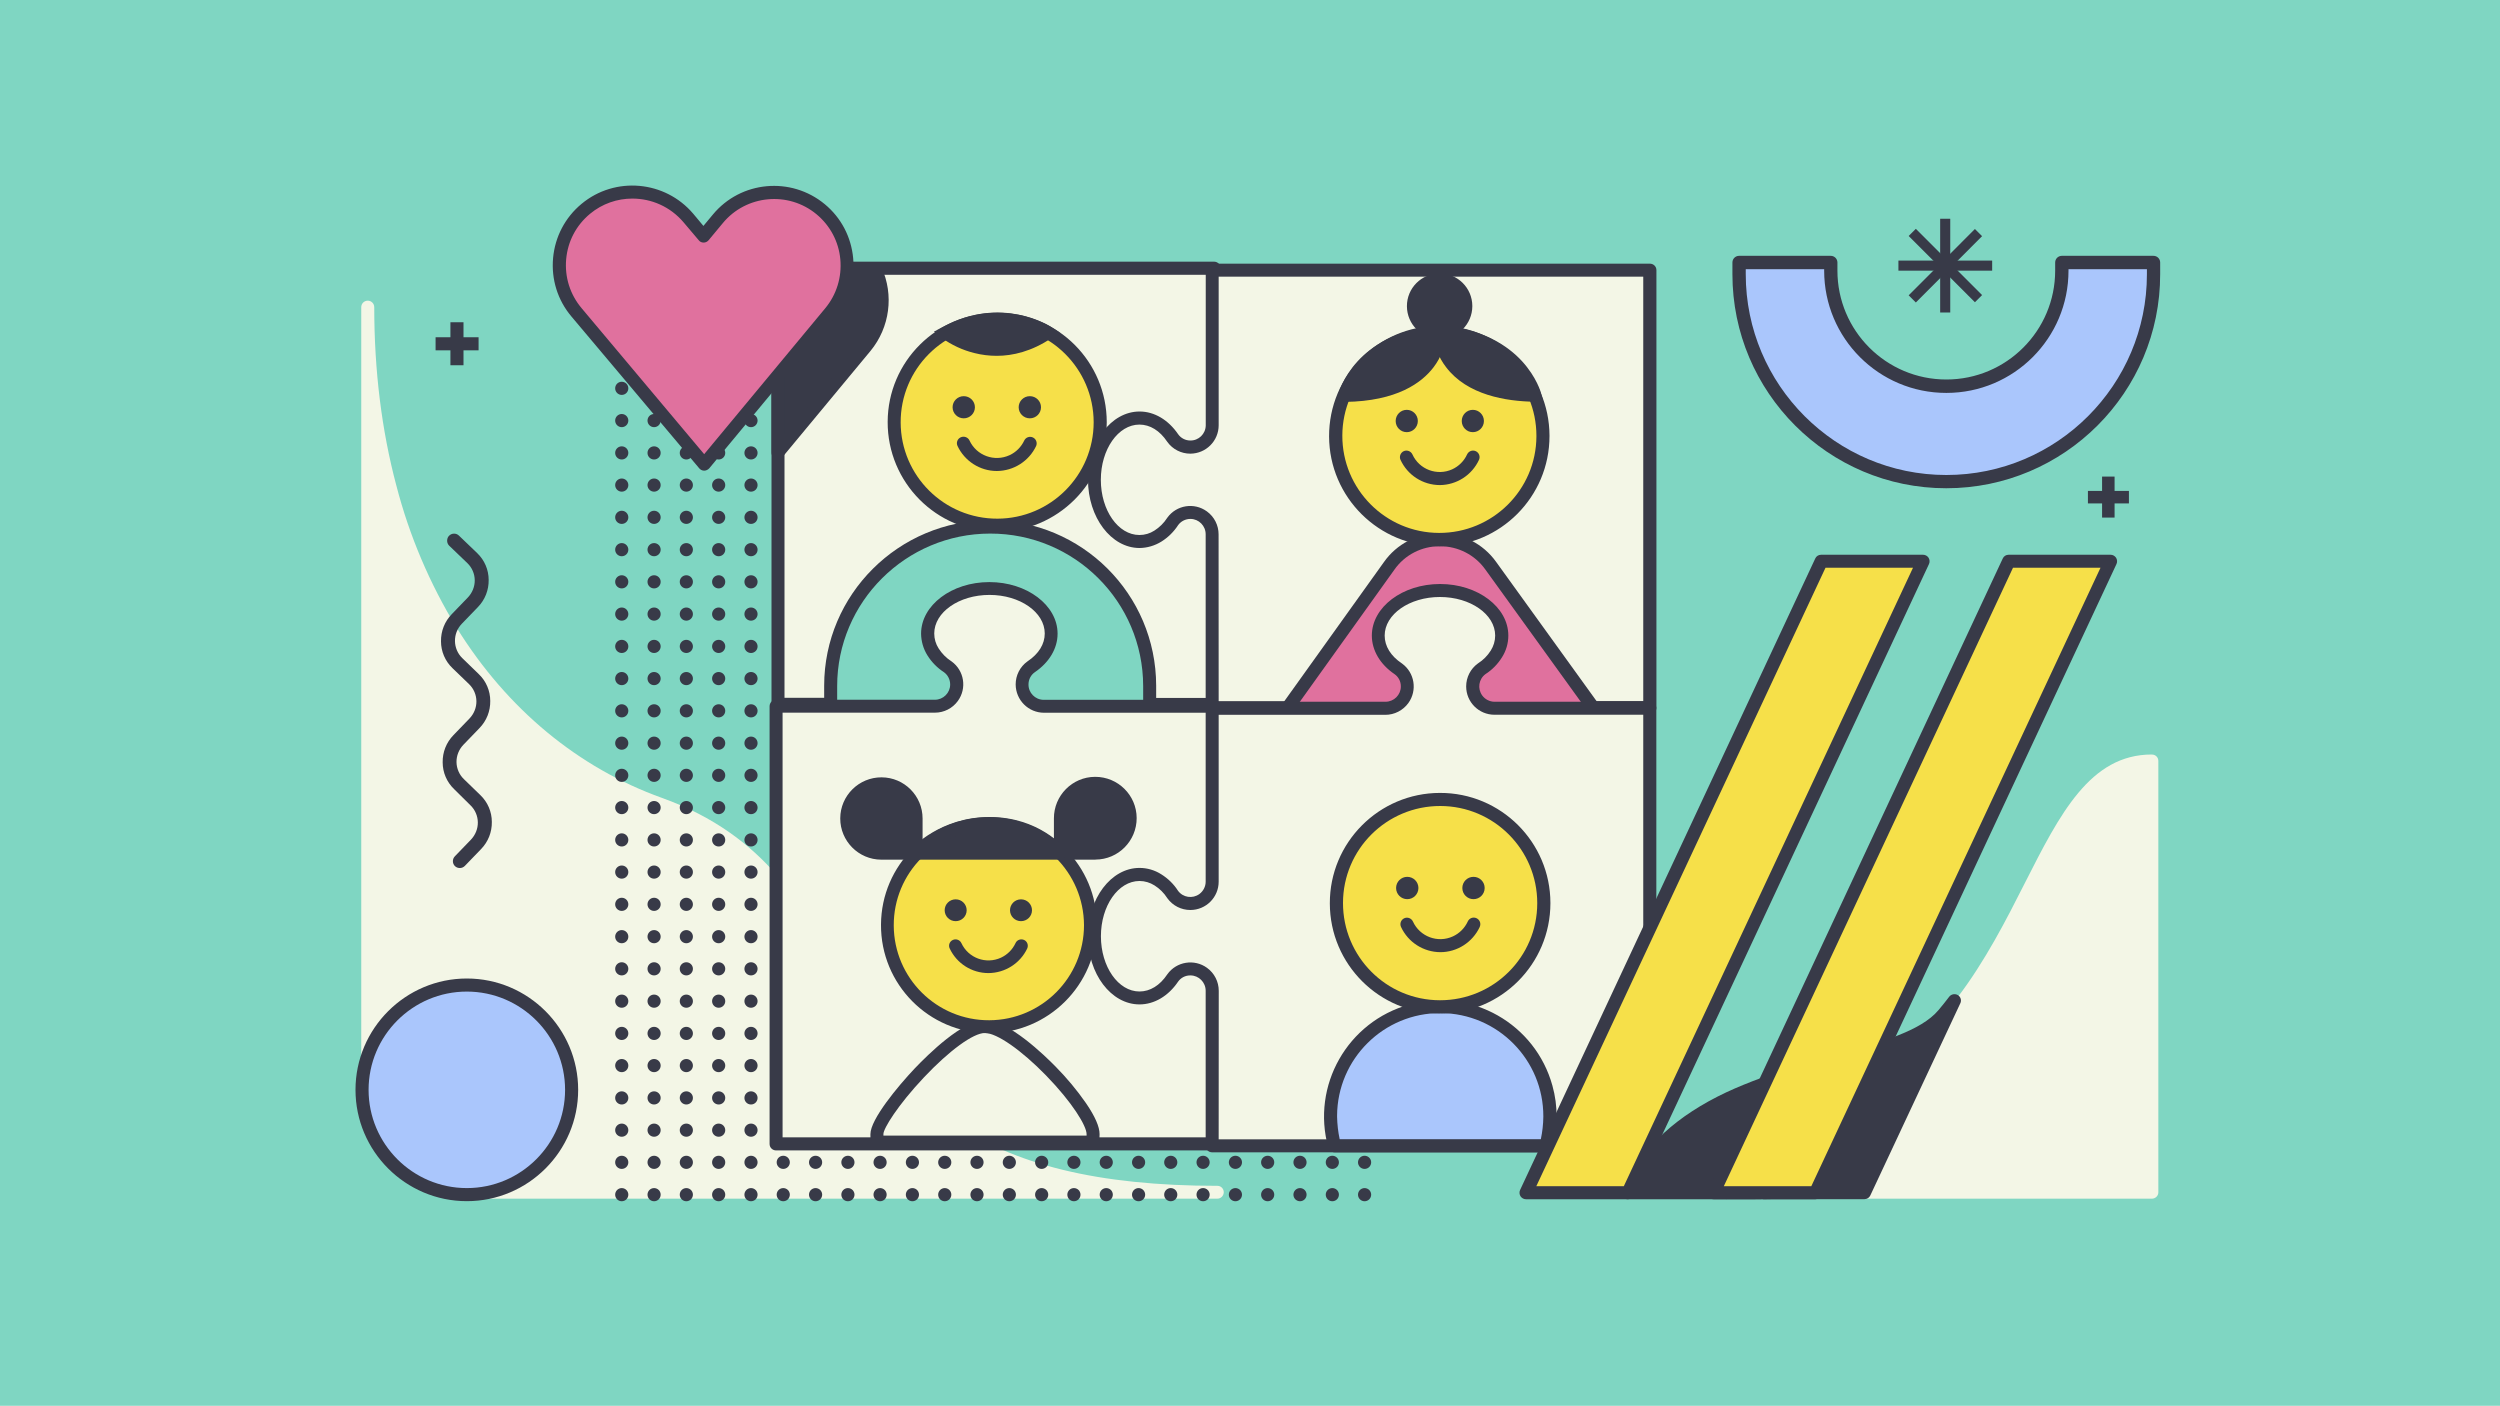 <svg version="1.1" xmlns="http://www.w3.org/2000/svg" viewBox="0 0 3000 1687">
<path fill="#7FD6C2" d="M0,0h3000v1687H0V0z"/>
<path fill="#F3F6E6" d="M1460.7,1423c-142.2,0-246.4-25.4-318.5-77.7c-64-46.4-97.8-109.5-130.4-170.6
    c-45.2-84.5-91.7-171.9-217.4-217.2c-100.6-36.1-185.7-106.6-246.1-203.7c-32.6-53.2-57.1-110.9-72.7-171.2
    c-17.6-66.1-26.5-138-26.5-214c0-4.3-3.5-7.8-7.8-7.8c-4.3,0-7.8,3.5-7.8,7.8l0,0v921.2c0.2,82.1,67,148.6,149.2,148.6h878
    c4.2,0.1,7.7-3.3,7.8-7.6c0-0.1,0-0.1,0-0.2c0-4.2-3.4-7.6-7.5-7.6C1460.9,1423,1460.8,1423,1460.7,1423z"/>
<path fill="#F3F6E6" d="M2582.2,905.4c-74.2,0-110.4,71.5-152.3,154.1c-22.2,43.9-47.5,93.6-81.1,137.7c-4,5.4-8.3,10.7-12.6,15.9
    c-21.1,25.3-69.2,38.6-124.7,54.2c-4.9,1.4-10,2.8-15.1,4.2c-22.5,6.3-46.7,13.4-70.9,22.2c-15.6,5.7-29.4,11.4-42.4,17.5
    c-58.3,27.5-98,63.9-121.6,111c-0.9,1.7-1.7,3.6-2.6,5.3c-1.1,2.4-0.9,5.2,0.5,7.4c1.4,2.2,3.8,3.5,6.5,3.5h616.4
    c4.2,0,7.7-3.4,7.7-7.6c0-0.1,0-0.1,0-0.2V913.2c0.1-4.1-3.1-7.6-7.3-7.7C2582.4,905.4,2582.3,905.4,2582.2,905.4L2582.2,905.4z"/>
<circle fill="#AAC6FC" cx="560.2" cy="1307.8" r="125.7"/>
<path fill="#383A48" d="M560.2,1441.4c-73.6,0-133.6-60-133.6-133.6s60-133.6,133.6-133.6s133.6,60,133.6,133.6
    S633.8,1441.4,560.2,1441.4z M560.2,1189.9c-65,0-117.9,52.9-117.9,117.9s52.9,117.9,117.9,117.9s117.9-52.9,117.9-117.9
    S625.1,1189.9,560.2,1189.9z"/>
<g>
	<ellipse fill="#383A48" cx="1637.5" cy="1394.8" rx="7.9" ry="7.9"/>
	<ellipse fill="#383A48" cx="1637.5" cy="1433.6" rx="7.9" ry="7.9"/>
	<ellipse fill="#383A48" cx="1598.8" cy="1394.8" rx="7.9" ry="7.9"/>
	<ellipse fill="#383A48" cx="1598.8" cy="1433.6" rx="7.9" ry="7.9"/>
	<ellipse fill="#383A48" cx="1560" cy="1394.8" rx="7.9" ry="7.9"/>
	<ellipse fill="#383A48" cx="1560" cy="1433.6" rx="7.9" ry="7.9"/>
	<ellipse fill="#383A48" cx="1521.2" cy="1394.8" rx="7.9" ry="7.9"/>
	<ellipse fill="#383A48" cx="1521.2" cy="1433.6" rx="7.9" ry="7.9"/>
	<ellipse fill="#383A48" cx="1482.5" cy="1394.8" rx="7.9" ry="7.9"/>
	<ellipse fill="#383A48" cx="1482.5" cy="1433.6" rx="7.9" ry="7.9"/>
	<ellipse fill="#383A48" cx="1443.7" cy="1394.8" rx="7.9" ry="7.9"/>
	<ellipse fill="#383A48" cx="1443.7" cy="1433.6" rx="7.9" ry="7.9"/>
	<ellipse fill="#383A48" cx="1404.9" cy="1394.8" rx="7.9" ry="7.9"/>
	<ellipse fill="#383A48" cx="1404.9" cy="1433.6" rx="7.9" ry="7.9"/>
	<ellipse fill="#383A48" cx="1366.3" cy="1394.8" rx="7.9" ry="7.9"/>
	<ellipse fill="#383A48" cx="1366.3" cy="1433.6" rx="7.9" ry="7.9"/>
	<ellipse fill="#383A48" cx="1327.5" cy="1394.8" rx="7.9" ry="7.9"/>
	<ellipse fill="#383A48" cx="1327.5" cy="1433.6" rx="7.9" ry="7.9"/>
	<ellipse fill="#383A48" cx="1288.7" cy="1394.8" rx="7.9" ry="7.9"/>
	<ellipse fill="#383A48" cx="1288.7" cy="1433.6" rx="7.9" ry="7.9"/>
	<ellipse fill="#383A48" cx="1250" cy="1394.8" rx="7.9" ry="7.9"/>
	<ellipse fill="#383A48" cx="1250" cy="1433.6" rx="7.9" ry="7.9"/>
	<ellipse fill="#383A48" cx="1211.2" cy="1394.8" rx="7.9" ry="7.9"/>
	<ellipse fill="#383A48" cx="1211.2" cy="1433.6" rx="7.9" ry="7.9"/>
	<ellipse fill="#383A48" cx="1172.4" cy="1394.8" rx="7.9" ry="7.9"/>
	<ellipse fill="#383A48" cx="1172.4" cy="1433.6" rx="7.9" ry="7.9"/>
	<ellipse fill="#383A48" cx="1133.7" cy="1394.8" rx="7.9" ry="7.9"/>
	<ellipse fill="#383A48" cx="1133.7" cy="1433.6" rx="7.9" ry="7.9"/>
	<ellipse fill="#383A48" cx="1094.9" cy="1394.8" rx="7.9" ry="7.9"/>
	<ellipse fill="#383A48" cx="1094.9" cy="1433.6" rx="7.9" ry="7.9"/>
	<ellipse fill="#383A48" cx="1056.1" cy="1394.8" rx="7.9" ry="7.9"/>
	<ellipse fill="#383A48" cx="1056.1" cy="1433.6" rx="7.9" ry="7.9"/>
	<ellipse fill="#383A48" cx="1017.5" cy="1394.8" rx="7.9" ry="7.9"/>
	<ellipse fill="#383A48" cx="1017.5" cy="1433.6" rx="7.9" ry="7.9"/>
	<ellipse fill="#383A48" cx="978.7" cy="1394.8" rx="7.9" ry="7.9"/>
	<ellipse fill="#383A48" cx="978.7" cy="1433.6" rx="7.9" ry="7.9"/>
	<ellipse fill="#383A48" cx="939.9" cy="1394.8" rx="7.9" ry="7.9"/>
	<ellipse fill="#383A48" cx="939.9" cy="1433.6" rx="7.9" ry="7.9"/>
	<ellipse fill="#383A48" cx="901.2" cy="427.4" rx="7.9" ry="7.9"/>
	<ellipse fill="#383A48" cx="901.2" cy="466" rx="7.9" ry="7.9"/>
	<ellipse fill="#383A48" cx="901.2" cy="504.7" rx="7.9" ry="7.9"/>
	<ellipse fill="#383A48" cx="901.2" cy="543.5" rx="7.9" ry="7.9"/>
	<ellipse fill="#383A48" cx="901.2" cy="582.1" rx="7.9" ry="7.9"/>
	<ellipse fill="#383A48" cx="901.2" cy="620.8" rx="7.9" ry="7.9"/>
	<ellipse fill="#383A48" cx="901.2" cy="659.6" rx="7.9" ry="7.9"/>
	<ellipse fill="#383A48" cx="901.2" cy="698.2" rx="7.9" ry="7.9"/>
	<ellipse fill="#383A48" cx="901.2" cy="736.9" rx="7.9" ry="7.9"/>
	<ellipse fill="#383A48" cx="901.2" cy="775.7" rx="7.9" ry="7.9"/>
	<ellipse fill="#383A48" cx="901.2" cy="814.3" rx="7.9" ry="7.9"/>
	<ellipse fill="#383A48" cx="901.2" cy="853" rx="7.9" ry="7.9"/>
	<ellipse fill="#383A48" cx="901.2" cy="891.8" rx="7.9" ry="7.9"/>
	<ellipse fill="#383A48" cx="901.2" cy="930.4" rx="7.9" ry="7.9"/>
	<ellipse fill="#383A48" cx="901.2" cy="969.1" rx="7.9" ry="7.9"/>
	<ellipse fill="#383A48" cx="901.2" cy="1007.9" rx="7.9" ry="7.9"/>
	<ellipse fill="#383A48" cx="901.2" cy="1046.5" rx="7.9" ry="7.9"/>
	<ellipse fill="#383A48" cx="901.2" cy="1085.2" rx="7.9" ry="7.9"/>
	<ellipse fill="#383A48" cx="901.2" cy="1124" rx="7.9" ry="7.9"/>
	<ellipse fill="#383A48" cx="901.2" cy="1162.6" rx="7.9" ry="7.9"/>
	<ellipse fill="#383A48" cx="901.2" cy="1201.4" rx="7.9" ry="7.9"/>
	<ellipse fill="#383A48" cx="901.2" cy="1240.1" rx="7.9" ry="7.9"/>
	<ellipse fill="#383A48" cx="901.2" cy="1278.7" rx="7.9" ry="7.9"/>
	<ellipse fill="#383A48" cx="901.2" cy="1317.5" rx="7.9" ry="7.9"/>
	<ellipse fill="#383A48" cx="901.2" cy="1356.2" rx="7.9" ry="7.9"/>
	<ellipse fill="#383A48" cx="901.2" cy="1394.8" rx="7.9" ry="7.9"/>
	<ellipse fill="#383A48" cx="901.2" cy="1433.6" rx="7.9" ry="7.9"/>
	<ellipse fill="#383A48" cx="862.4" cy="427.4" rx="7.9" ry="7.9"/>
	<ellipse fill="#383A48" cx="862.4" cy="466" rx="7.9" ry="7.9"/>
	<ellipse fill="#383A48" cx="862.4" cy="504.7" rx="7.9" ry="7.9"/>
	<ellipse fill="#383A48" cx="862.4" cy="543.5" rx="7.9" ry="7.9"/>
	<ellipse fill="#383A48" cx="862.4" cy="582.1" rx="7.9" ry="7.9"/>
	<ellipse fill="#383A48" cx="862.4" cy="620.8" rx="7.9" ry="7.9"/>
	<ellipse fill="#383A48" cx="862.4" cy="659.6" rx="7.9" ry="7.9"/>
	<ellipse fill="#383A48" cx="862.4" cy="698.2" rx="7.9" ry="7.9"/>
	<ellipse fill="#383A48" cx="862.4" cy="736.9" rx="7.9" ry="7.9"/>
	<ellipse fill="#383A48" cx="862.4" cy="775.7" rx="7.9" ry="7.9"/>
	<ellipse fill="#383A48" cx="862.4" cy="814.3" rx="7.9" ry="7.9"/>
	<ellipse fill="#383A48" cx="862.4" cy="853" rx="7.9" ry="7.9"/>
	<ellipse fill="#383A48" cx="862.4" cy="891.8" rx="7.9" ry="7.9"/>
	<ellipse fill="#383A48" cx="862.4" cy="930.4" rx="7.9" ry="7.9"/>
	<ellipse fill="#383A48" cx="862.4" cy="969.1" rx="7.9" ry="7.9"/>
	<ellipse fill="#383A48" cx="862.4" cy="1007.9" rx="7.9" ry="7.9"/>
	<ellipse fill="#383A48" cx="862.4" cy="1046.5" rx="7.9" ry="7.9"/>
	<ellipse fill="#383A48" cx="862.4" cy="1085.2" rx="7.9" ry="7.9"/>
	<ellipse fill="#383A48" cx="862.4" cy="1124" rx="7.9" ry="7.9"/>
	<ellipse fill="#383A48" cx="862.4" cy="1162.6" rx="7.9" ry="7.9"/>
	<ellipse fill="#383A48" cx="862.4" cy="1201.4" rx="7.9" ry="7.9"/>
	<ellipse fill="#383A48" cx="862.4" cy="1240.1" rx="7.9" ry="7.9"/>
	<ellipse fill="#383A48" cx="862.4" cy="1278.7" rx="7.9" ry="7.9"/>
	<ellipse fill="#383A48" cx="862.4" cy="1317.5" rx="7.9" ry="7.9"/>
	<ellipse fill="#383A48" cx="862.4" cy="1356.2" rx="7.9" ry="7.9"/>
	<ellipse fill="#383A48" cx="862.4" cy="1394.8" rx="7.9" ry="7.9"/>
	<ellipse fill="#383A48" cx="862.4" cy="1433.6" rx="7.9" ry="7.9"/>
	<ellipse fill="#383A48" cx="823.6" cy="427.4" rx="7.9" ry="7.9"/>
	<ellipse fill="#383A48" cx="823.6" cy="466" rx="7.9" ry="7.9"/>
	<ellipse fill="#383A48" cx="823.6" cy="504.7" rx="7.9" ry="7.9"/>
	<ellipse fill="#383A48" cx="823.6" cy="543.5" rx="7.9" ry="7.9"/>
	<ellipse fill="#383A48" cx="823.6" cy="582.1" rx="7.9" ry="7.9"/>
	<ellipse fill="#383A48" cx="823.6" cy="620.8" rx="7.9" ry="7.9"/>
	<ellipse fill="#383A48" cx="823.6" cy="659.6" rx="7.9" ry="7.9"/>
	<ellipse fill="#383A48" cx="823.6" cy="698.2" rx="7.9" ry="7.9"/>
	<ellipse fill="#383A48" cx="823.6" cy="736.9" rx="7.9" ry="7.9"/>
	<ellipse fill="#383A48" cx="823.6" cy="775.7" rx="7.9" ry="7.9"/>
	<ellipse fill="#383A48" cx="823.6" cy="814.3" rx="7.9" ry="7.9"/>
	<ellipse fill="#383A48" cx="823.6" cy="853" rx="7.9" ry="7.9"/>
	<ellipse fill="#383A48" cx="823.6" cy="891.8" rx="7.9" ry="7.9"/>
	<ellipse fill="#383A48" cx="823.6" cy="930.4" rx="7.9" ry="7.9"/>
	<ellipse fill="#383A48" cx="823.6" cy="969.1" rx="7.9" ry="7.9"/>
	<ellipse fill="#383A48" cx="823.6" cy="1007.9" rx="7.9" ry="7.9"/>
	<ellipse fill="#383A48" cx="823.6" cy="1046.5" rx="7.9" ry="7.9"/>
	<ellipse fill="#383A48" cx="823.6" cy="1085.2" rx="7.9" ry="7.9"/>
	<ellipse fill="#383A48" cx="823.6" cy="1124" rx="7.9" ry="7.9"/>
	<ellipse fill="#383A48" cx="823.6" cy="1162.6" rx="7.9" ry="7.9"/>
	<ellipse fill="#383A48" cx="823.6" cy="1201.4" rx="7.9" ry="7.9"/>
	<ellipse fill="#383A48" cx="823.6" cy="1240.1" rx="7.9" ry="7.9"/>
	<ellipse fill="#383A48" cx="823.6" cy="1278.7" rx="7.9" ry="7.9"/>
	<ellipse fill="#383A48" cx="823.6" cy="1317.5" rx="7.9" ry="7.9"/>
	<ellipse fill="#383A48" cx="823.6" cy="1356.2" rx="7.9" ry="7.9"/>
	<ellipse fill="#383A48" cx="823.6" cy="1394.8" rx="7.9" ry="7.9"/>
	<ellipse fill="#383A48" cx="823.6" cy="1433.6" rx="7.9" ry="7.9"/>
	<ellipse fill="#383A48" cx="784.9" cy="427.4" rx="7.9" ry="7.9"/>
	<ellipse fill="#383A48" cx="784.9" cy="466" rx="7.9" ry="7.9"/>
	<ellipse fill="#383A48" cx="784.9" cy="504.7" rx="7.9" ry="7.9"/>
	<ellipse fill="#383A48" cx="784.9" cy="543.5" rx="7.9" ry="7.9"/>
	<ellipse fill="#383A48" cx="784.9" cy="582.1" rx="7.9" ry="7.9"/>
	<ellipse fill="#383A48" cx="784.9" cy="620.8" rx="7.9" ry="7.9"/>
	<ellipse fill="#383A48" cx="784.9" cy="659.6" rx="7.9" ry="7.9"/>
	<ellipse fill="#383A48" cx="784.9" cy="698.2" rx="7.9" ry="7.9"/>
	<ellipse fill="#383A48" cx="784.9" cy="736.9" rx="7.9" ry="7.9"/>
	<ellipse fill="#383A48" cx="784.9" cy="775.7" rx="7.9" ry="7.9"/>
	<ellipse fill="#383A48" cx="784.9" cy="814.3" rx="7.9" ry="7.9"/>
	<ellipse fill="#383A48" cx="784.9" cy="853" rx="7.9" ry="7.9"/>
	<ellipse fill="#383A48" cx="784.9" cy="891.8" rx="7.9" ry="7.9"/>
	<ellipse fill="#383A48" cx="784.9" cy="930.4" rx="7.9" ry="7.9"/>
	<ellipse fill="#383A48" cx="784.9" cy="969.1" rx="7.9" ry="7.9"/>
	<ellipse fill="#383A48" cx="784.9" cy="1007.9" rx="7.9" ry="7.9"/>
	<ellipse fill="#383A48" cx="784.9" cy="1046.5" rx="7.9" ry="7.9"/>
	<ellipse fill="#383A48" cx="784.9" cy="1085.2" rx="7.9" ry="7.9"/>
	<ellipse fill="#383A48" cx="784.9" cy="1124" rx="7.9" ry="7.9"/>
	<ellipse fill="#383A48" cx="784.9" cy="1162.6" rx="7.9" ry="7.9"/>
	<ellipse fill="#383A48" cx="784.9" cy="1201.4" rx="7.9" ry="7.9"/>
	<ellipse fill="#383A48" cx="784.9" cy="1240.1" rx="7.9" ry="7.9"/>
	<ellipse fill="#383A48" cx="784.9" cy="1278.7" rx="7.9" ry="7.9"/>
	<ellipse fill="#383A48" cx="784.9" cy="1317.5" rx="7.9" ry="7.9"/>
	<ellipse fill="#383A48" cx="784.9" cy="1356.2" rx="7.9" ry="7.9"/>
	<ellipse fill="#383A48" cx="784.9" cy="1394.8" rx="7.9" ry="7.9"/>
	<ellipse fill="#383A48" cx="784.9" cy="1433.6" rx="7.9" ry="7.9"/>
	<ellipse fill="#383A48" cx="746.1" cy="427.4" rx="7.9" ry="7.9"/>
	<ellipse fill="#383A48" cx="746.1" cy="466" rx="7.9" ry="7.9"/>
	<ellipse fill="#383A48" cx="746.1" cy="504.7" rx="7.9" ry="7.9"/>
	<ellipse fill="#383A48" cx="746.1" cy="543.5" rx="7.9" ry="7.9"/>
	<ellipse fill="#383A48" cx="746.1" cy="582.1" rx="7.9" ry="7.9"/>
	<ellipse fill="#383A48" cx="746.1" cy="620.8" rx="7.9" ry="7.9"/>
	<ellipse fill="#383A48" cx="746.1" cy="659.6" rx="7.9" ry="7.9"/>
	<ellipse fill="#383A48" cx="746.1" cy="698.2" rx="7.9" ry="7.9"/>
	<ellipse fill="#383A48" cx="746.1" cy="736.9" rx="7.9" ry="7.9"/>
	<ellipse fill="#383A48" cx="746.1" cy="775.7" rx="7.9" ry="7.9"/>
	<ellipse fill="#383A48" cx="746.1" cy="814.3" rx="7.9" ry="7.9"/>
	<ellipse fill="#383A48" cx="746.1" cy="853" rx="7.9" ry="7.9"/>
	<ellipse fill="#383A48" cx="746.1" cy="891.8" rx="7.9" ry="7.9"/>
	<ellipse fill="#383A48" cx="746.1" cy="930.4" rx="7.9" ry="7.9"/>
	<ellipse fill="#383A48" cx="746.1" cy="969.1" rx="7.9" ry="7.9"/>
	<ellipse fill="#383A48" cx="746.1" cy="1007.9" rx="7.9" ry="7.9"/>
	<ellipse fill="#383A48" cx="746.1" cy="1046.5" rx="7.9" ry="7.9"/>
	<ellipse fill="#383A48" cx="746.1" cy="1085.2" rx="7.9" ry="7.9"/>
	<ellipse fill="#383A48" cx="746.1" cy="1124" rx="7.9" ry="7.9"/>
	<ellipse fill="#383A48" cx="746.1" cy="1162.6" rx="7.9" ry="7.9"/>
	<ellipse fill="#383A48" cx="746.1" cy="1201.4" rx="7.9" ry="7.9"/>
	<ellipse fill="#383A48" cx="746.1" cy="1240.1" rx="7.9" ry="7.9"/>
	<ellipse fill="#383A48" cx="746.1" cy="1278.7" rx="7.9" ry="7.9"/>
	<ellipse fill="#383A48" cx="746.1" cy="1317.5" rx="7.9" ry="7.9"/>
	<ellipse fill="#383A48" cx="746.1" cy="1356.2" rx="7.9" ry="7.9"/>
	<ellipse fill="#383A48" cx="746.1" cy="1394.8" rx="7.9" ry="7.9"/>
	<ellipse fill="#383A48" cx="746.1" cy="1433.6" rx="7.9" ry="7.9"/>
</g>
<g>
	<path fill="#F3F6E6" d="M1597.8,594.7c0,40.6-24.1,73.8-53.9,73.8c-15.7,0-29.9-9.2-39.7-23.8c-4.8-6.8-12.6-10.8-20.9-10.7
		c-14.3-0.2-26.1,11.2-26.3,25.5c0,0.2,0,0.4,0,0.6v185.5h-207.5c-25.4,0-35.8,32.4-15.4,47.3c7,4.6,12.9,10.6,17.4,17.6
		c4.2,6.6,6.4,14.3,6.4,22.1c0,29.7-33,53.9-73.8,53.9c-40.8,0-73.8-24.1-73.8-53.9c0-15.7,9.2-29.9,23.8-39.7
		c6.8-4.8,10.8-12.6,10.7-20.9c0.2-14.4-11.3-26.1-25.7-26.3c-0.2,0-0.3,0-0.5,0H933.6V322.5h523.3v207.3
		c0,25.4,32.4,35.8,47.3,15.4c4.6-7,10.6-12.9,17.6-17.4c6.6-4.2,14.3-6.4,22.1-6.4C1573.7,520.8,1597.8,553.9,1597.8,594.7z"/>
	<path fill="#383A48" d="M1184.3,993.8c-45,0-81.6-27.7-81.6-61.7c0-17.6,10-34.4,27.3-46.1c4.7-3.3,7.5-8.7,7.5-14.5
		c0.2-10.1-7.9-18.5-18-18.7c-0.1,0-0.2,0-0.4,0H933.6c-4.3,0-7.7-3.4-7.8-7.6c0-0.1,0-0.1,0-0.2V321.8c0-4.3,3.4-7.7,7.6-7.8
		c0.1,0,0.1,0,0.2,0h523.3c4.3,0,7.7,3.4,7.8,7.6c0,0.1,0,0.1,0,0.2v207.3c-0.1,10.1,8.1,18.3,18.2,18.4c5.9,0,11.4-2.8,14.8-7.5
		c5.2-7.9,12-14.6,19.9-19.6c7.8-4.9,16.9-7.6,26.2-7.6c34,0,61.7,36.6,61.7,81.6s-27.7,81.6-61.7,81.6c-17.6,0-34.4-10-46.1-27.3
		c-3.3-4.7-8.7-7.5-14.5-7.5c-10.1-0.2-18.4,7.8-18.5,17.9c0,0.2,0,0.3,0,0.5v185.3c0,4.3-3.4,7.7-7.6,7.8c-0.1,0-0.1,0-0.2,0
		h-207.3c-10.1,0-18.3,8.1-18.4,18.2c0,5.8,2.7,11.3,7.5,14.8c7.9,5.1,14.6,11.9,19.6,19.9c4.9,7.8,7.6,16.9,7.6,26.2
		C1265.8,966.2,1229.3,993.8,1184.3,993.8z M941.4,837.4h177.7c18.8,0,34,15.3,34,34c0,10.9-5.2,21.1-14,27.5
		c-0.2,0-0.2,0.2-0.3,0.2c-13.2,8.9-20.4,20.6-20.4,33.2c0,25.4,29.6,46.1,66,46.1s66-20.7,66-46.1c0-6.4-1.8-12.6-5.3-17.9
		c-3.9-6.1-9-11.3-15.1-15.3c-0.2,0-0.2-0.2-0.3-0.2c-15.2-11-18.5-32.2-7.5-47.4c6.4-8.8,16.6-14,27.5-14h199.5V660.1
		c0-18.7,15.2-33.9,33.9-33.9c10.9,0,21.1,5.2,27.5,14c0,0.2,0.2,0.2,0.2,0.3c8.9,13.2,20.6,20.4,33.2,20.4
		c25.4,0,46.1-29.6,46.1-66c0-36.4-20.7-66-46.1-66c-6.4,0-12.6,1.8-17.9,5.3c-6.1,3.9-11.3,9-15.3,15.1c0,0.2-0.2,0.2-0.2,0.3
		c-11,15.2-32.2,18.5-47.4,7.5c-8.8-6.4-14-16.6-14-27.4V329.8H941.4V837.4z"/>
</g>
<g>
	<path fill="#7FD6C2" d="M1117.8,848H996.6v-24.8c0.4-105.7,86.4-191.1,192.1-190.8c105.2,0.4,190.4,85.6,190.8,190.8V848h-129.8
		C1224.2,847.8,1134,848,1117.8,848L1117.8,848z"/>
	<path fill="#383A48" d="M996.9,855.5c-4.3,0-7.8-3.4-7.9-7.7c0-0.1,0-0.1,0-0.2v-24.7c0-109.5,89.4-198.6,199.3-198.6
		c109.8-0.2,198.9,88.6,199.1,198.4c0,0,0,0.1,0,0.1v24.8c0,4.3-3.4,7.8-7.7,7.8c-0.1,0-0.1,0-0.2,0L996.9,855.5z M1004.8,840h113.3
		c16.8,0,116.6,0.2,131.7,0.2h122v-16.9c-0.1-101.2-82.3-183.1-183.5-183c0,0-0.1,0-0.1,0c-101.2,0-183.6,82.1-183.6,183V840
		L1004.8,840z"/>
	<ellipse fill="#F6E049" cx="1196.2" cy="506.7" rx="124" ry="123.6"/>
	<g>
		<path fill="#383A48" d="M1196.2,638.2c-72.6-0.2-131.2-59.3-131-131.9c0.2-72.6,59.3-131.2,131.9-131c72.4,0.2,131,59,131,131.4
			C1327.9,579.4,1268.9,638.2,1196.2,638.2z M1196.2,390.8c-63.9,0.2-115.6,52.2-115.4,116.2c0.2,63.9,52.2,115.6,116.2,115.4
			c63.8-0.2,115.4-52,115.4-115.8C1312.2,442.6,1260.2,390.8,1196.2,390.8L1196.2,390.8z"/>
		<ellipse fill="#383A48" cx="1156.5" cy="488.7" rx="13.4" ry="13.3"/>
		<ellipse fill="#383A48" cx="1235.8" cy="488.7" rx="13.4" ry="13.3"/>
		<path fill="#383A48" d="M1196.2,565.2c-20.2,0-38.6-11.8-47.2-30.1c-1.8-3.9-0.1-8.5,3.8-10.3c0.1,0,0.1,0,0.2-0.1
			c3.9-1.7,8.6,0,10.4,3.9c8.4,18.1,29.9,26,48.1,17.6c7.8-3.6,14-9.9,17.6-17.6c1.9-3.9,6.6-5.5,10.5-3.6c3.7,1.8,5.4,6.2,3.8,10.1
			C1234.8,553.4,1216.4,565.1,1196.2,565.2L1196.2,565.2z M1134.8,399.1c0,0,56.1,44.8,122.8,0
			C1257.5,399.1,1202.5,362.6,1134.8,399.1L1134.8,399.1z"/>
		<path fill="#383A48" d="M1196.1,427c-9,0-18-1.1-26.7-3.3c-14.2-3.5-27.6-9.7-39.4-18.3l-9.3-7.4l10.4-5.6
			c71-38.4,128.4-1.3,130.8,0.3l9.7,6.4l-9.8,6.6C1237.9,421.8,1215.1,427,1196.1,427L1196.1,427z M1151,400.1
			c28.3,15.1,62.4,14.9,90.5-0.5C1212.5,387.5,1179.8,387.7,1151,400.1L1151,400.1z"/>
	</g>
</g>
<g>
	<path fill="#F3F6E6" d="M1979.7,324.2v525h-208c-14.5,0-26.3,11.7-26.3,26.2c0,8.4,4,16.4,10.8,21.3c7,4.6,13,10.6,17.5,17.7
		c4.2,6.6,6.4,14.2,6.4,22c0,29.8-33.1,54.1-74.1,54.1s-74.1-24.2-74.1-54.1c0-15.8,9.2-30,23.9-39.8c6.8-4.8,10.8-12.6,10.8-20.9
		c0-4.5-1.1-8.8-3.1-12.8c-4.5-8.6-13.5-13.9-23.1-13.7h-185.8V641.2c0-25.5-32.5-35.9-47.5-15.5c-4.6,7-10.6,12.9-17.7,17.5
		c-6.7,4.1-14.3,6.4-22.2,6.4c-29.8,0-54.1-33.1-54.1-74.1s24.2-74.1,54.1-74.1c15.8,0,30,9.2,39.8,23.9
		c4.8,6.8,12.6,10.8,20.9,10.8c14.4,0.2,26.2-11.2,26.4-25.6c0-0.2,0-0.4,0-0.6V324.2H1979.7z"/>
	<path fill="#383A48" d="M1706.2,998.4c-45.2,0-81.9-27.8-81.9-61.9c0-17.7,10-34.5,27.4-46.2c4.7-3.3,7.5-8.8,7.5-14.5
		c0-3.2-0.8-6.3-2.3-9.1c-3.2-6-9.4-9.8-16.3-9.7h-186c-4.3,0-7.8-3.4-7.8-7.7c0-0.1,0-0.1,0-0.2v-208c0-10.1-8.2-18.4-18.3-18.4
		c-5.9,0-11.4,2.8-14.8,7.5c-5.1,7.9-12,14.7-20,19.7c-7.9,4.9-17,7.6-26.2,7.7c-34.1,0-61.9-36.7-61.9-81.9s27.8-81.9,61.9-81.9
		c17.7,0,34.5,10,46.3,27.3c3.3,4.7,8.8,7.5,14.5,7.5c10.1,0.2,18.4-7.9,18.6-18c0-0.2,0-0.3,0-0.5V324.2c0-4.3,3.4-7.8,7.7-7.8
		c0.1,0,0.1,0,0.2,0h525.1c4.3,0,7.8,3.4,7.8,7.7c0,0.1,0,0.1,0,0.2v525c0,4.3-3.4,7.8-7.7,7.8c-0.1,0-0.1,0-0.2,0h-208
		c-6.8-0.2-13.1,3.5-16.3,9.5c-4.5,8-2.3,18.2,5.2,23.6c7.9,5.1,14.7,12,19.7,20c5,7.9,7.6,17,7.7,26.2
		C1787.9,970.6,1751.2,998.4,1706.2,998.4L1706.2,998.4z M1462.4,841.4h178.3c12.5-0.1,24.1,6.7,30,17.8c2.7,5.1,4.1,10.7,4.1,16.4
		c0,10.8-5.3,21-14.1,27.3c-0.2,0-0.2,0.2-0.3,0.2c-13.3,8.9-20.5,20.6-20.5,33.3c0,25.5,29.7,46.3,66.3,46.3
		c36.6,0,66.3-20.8,66.3-46.3c0-6.4-1.8-12.6-5.3-18c-3.9-6.1-9.1-11.4-15.2-15.3c-0.2,0-0.2-0.2-0.3-0.2
		c-13.8-10-18.1-28.7-10-43.8c5.8-11.1,17.4-18,30-17.8h200.2V332h-509.5v178.3c0,18.8-15.2,34-34,34.1c-10.9,0-21.2-5.2-27.6-14.1
		c0-0.2-0.2-0.2-0.2-0.3c-8.9-13.3-20.6-20.5-33.3-20.5c-25.5,0-46.3,29.7-46.3,66.3c0,36.6,20.8,66.2,46.3,66.2
		c6.4,0,12.6-1.8,18-5.3c6.1-3.9,11.4-9.1,15.3-15.2c0-0.2,0.2-0.2,0.2-0.3c11-15.2,32.3-18.6,47.5-7.5c8.8,6.4,14,16.6,14,27.5
		L1462.4,841.4z"/>
</g>
<g>
	<path fill="#E0719E" d="M1913.9,852.3h-371.2l124-173.2c24-33.7,70.8-41.5,104.5-17.5c6.7,4.8,12.6,10.6,17.4,17.3L1913.9,852.3z"/>
	<path fill="#383A48" d="M1543,860.2c-2.9,0.1-5.6-1.6-6.9-4.3c-1.4-2.6-1.1-5.8,0.6-8.2l124-173.2c15.4-21.9,40.5-34.8,67.2-34.7h0.2
		c26.6-0.1,51.7,12.7,67.2,34.4l125.1,173.4c1.8,2.4,2,5.6,0.6,8.2c-1.4,2.6-4.1,4.3-7.1,4.3L1543,860.2z M1898.6,844.4l-116.2-161
		c-12.5-17.6-32.9-28-54.5-27.9h-0.2c-21.7-0.1-42.1,10.4-54.5,28.2l-115.1,160.8L1898.6,844.4z"/>
	<ellipse fill="#F6E049" cx="1727.7" cy="523.3" rx="123.9" ry="124.4"/>
	<g>
		<path fill="#383A48" d="M1727.7,655.5c-73,0.3-132.5-58.7-132.8-131.7c-0.3-73,58.7-132.5,131.7-132.8c73-0.3,132.5,58.7,132.8,131.7
			c0,0.2,0,0.4,0,0.5C1859.4,596.1,1800.5,655.3,1727.7,655.5z M1727.7,406.6c-64.3-0.3-116.7,51.7-116.9,116s51.7,116.7,116,116.9
			s116.7-51.7,116.9-116c0-0.2,0-0.3,0-0.5C1843.7,458.9,1791.8,406.8,1727.7,406.6L1727.7,406.6z"/>
		<ellipse fill="#383A48" cx="1688.1" cy="505.2" rx="13.3" ry="13.4"/>
		<ellipse fill="#383A48" cx="1767.4" cy="505.2" rx="13.3" ry="13.4"/>
		<path fill="#383A48" d="M1727.7,582.1c-20.3-0.1-38.6-11.9-47.1-30.3c-1.8-3.9,0-8.6,3.9-10.4c3.9-1.8,8.6,0,10.4,3.9
			c8.2,18.1,29.6,26.1,47.7,17.9c7.9-3.6,14.3-10,17.9-17.9c1.8-3.9,6.4-5.7,10.4-3.9c3.9,1.8,5.7,6.4,3.9,10.4l0,0
			C1766.3,570.2,1747.9,582,1727.7,582.1z"/>
		<ellipse fill="#383A48" cx="1727.7" cy="367.4" rx="31.2" ry="31.4"/>
		<path fill="#383A48" d="M1727.7,406.6c-21.7,0.1-39.3-17.4-39.4-39.1c-0.1-21.7,17.4-39.3,39.1-39.4c21.7-0.1,39.3,17.4,39.4,39.1
			c0,0.1,0,0.1,0,0.2C1766.7,389,1749.3,406.5,1727.7,406.6z M1727.7,344.1c-13-0.1-23.5,10.4-23.6,23.4
			c-0.1,13,10.4,23.5,23.4,23.6c13,0.1,23.5-10.4,23.6-23.4c0,0,0-0.1,0-0.1C1751,354.6,1740.6,344.1,1727.7,344.1L1727.7,344.1z"/>
		<path fill="#383A48" d="M1727.7,398.7c0,0,0.9,74.1-114,75.5C1613.7,474.3,1632,405.4,1727.7,398.7L1727.7,398.7z"/>
		<path fill="#383A48" d="M1603.5,482.3l2.7-10.1c0.2-0.8,5.3-19.4,22.9-38.6c16-17.5,46.2-39.3,98.1-42.7l8.3-0.6l0.2,8.4
			c-0.8,15.3-6.2,30-15.5,42.1c-14,18.4-43.7,40.7-106.3,41.5L1603.5,482.3z M1718.5,407.6c-60.1,7.3-84.5,41-93.1,58.5
			c38.3-2.4,66.6-14.3,82.1-34.7C1712.8,424.3,1716.6,416.2,1718.5,407.6L1718.5,407.6z"/>
		<path fill="#383A48" d="M1727.7,398.7c0,0-0.9,74.1,114,75.5C1841.6,474.3,1823.3,405.4,1727.7,398.7z"/>
		<path fill="#383A48" d="M1852,482.3l-10.4-0.2c-34.5-0.5-80.9-8-106.3-41.5c-9.4-12.1-14.8-26.8-15.5-42.1l0.2-8.4l8.3,0.6
			c52,3.6,82,25.2,98.1,42.7c17.6,19.2,22.8,37.8,22.9,38.6L1852,482.3z M1736.6,407.6c3.8,17.2,20.4,53.9,93.3,58.5
			C1821.2,448.6,1796.9,414.8,1736.6,407.6z"/>
	</g>
</g>
<g>
	<path fill="#F3F6E6" d="M1597.7,1121.2c0,40.9-24.2,74.1-54.1,74.1c-15.8,0-30-9.2-39.8-23.9c-4.8-6.8-12.6-10.8-20.9-10.8
		c-14.4-0.2-26.3,11.4-26.4,25.8c0,0.1,0,0.3,0,0.4V1373H931.3V847.8h190.4c25.5,0,35.9-32.5,15.5-47.5c-7-4.6-13-10.6-17.5-17.7
		c-4.2-6.6-6.4-14.2-6.4-22c0-29.9,33.1-54.1,74.1-54.1c40.8,0,74.1,24.2,74.1,54.1c0,15.8-9.2,30-23.9,39.8
		c-6.8,4.8-10.8,12.6-10.8,20.9c-0.2,14.4,11.2,26.2,25.6,26.4c0.2,0,0.4,0,0.6,0h203.8v208c0,25.5,32.5,35.9,47.5,15.5
		c4.6-7,10.6-13,17.7-17.5c6.7-4.1,14.3-6.4,22.2-6.4C1573.6,1047.1,1597.7,1080.2,1597.7,1121.2z"/>
	<path fill="#383A48" d="M1456.4,1380.5H931.3c-4.3,0-7.8-3.4-7.8-7.7c0-0.1,0-0.1,0-0.2V847.5c0-4.3,3.4-7.8,7.7-7.8
		c0.1,0,0.1,0,0.2,0h190.4c10.1,0,18.4-8.2,18.4-18.3c0-5.9-2.8-11.4-7.5-14.8c-7.9-5.1-14.7-12-19.7-20c-5-7.9-7.6-17-7.7-26.2
		c0-34.1,36.7-61.9,81.9-61.9c45.2,0,81.9,27.8,81.9,61.9c0,17.7-10,34.5-27.4,46.3c-4.7,3.3-7.5,8.8-7.5,14.5
		c-0.2,10.1,7.9,18.4,18,18.6c0.2,0,0.3,0,0.5,0h203.8c4.3,0,7.8,3.4,7.8,7.7c0,0.1,0,0.1,0,0.2v208c0,10.1,8.2,18.4,18.3,18.4
		c5.9,0,11.4-2.8,14.8-7.5c5.2-7.9,12-14.7,20-19.7c7.9-4.9,17-7.6,26.2-7.7c34.1,0,61.9,36.7,61.9,81.9s-27.8,81.9-61.9,81.9
		c-17.7,0-34.5-10-46.3-27.3c-3.3-4.7-8.8-7.5-14.5-7.5c-10.1-0.2-18.4,7.9-18.6,18c0,0.2,0,0.3,0,0.5v186.1c0,4.3-3.4,7.8-7.7,7.8
		C1456.5,1380.5,1456.4,1380.5,1456.4,1380.5L1456.4,1380.5z M939.1,1364.8h509.5v-178.2c0-18.8,15.2-34,34-34.1
		c10.9,0,21.2,5.2,27.6,14.1c0,0.2,0.2,0.2,0.2,0.3c8.9,13.3,20.6,20.5,33.3,20.5c25.5,0,46.3-29.7,46.3-66.3
		c0-36.6-20.8-66.3-46.3-66.3c-6.4,0-12.6,1.8-18,5.3c-6.1,3.9-11.4,9.1-15.3,15.2c0,0.2-0.2,0.2-0.2,0.3
		c-11,15.2-32.3,18.6-47.5,7.5c-8.8-6.4-14-16.6-14-27.5V855.3h-195.8c-18.8,0-34-15.2-34.1-34c0-10.9,5.2-21.2,14.1-27.6
		c0.2,0,0.2-0.2,0.3-0.2c13.3-8.9,20.5-20.6,20.5-33.3c0-25.5-29.7-46.3-66.3-46.3s-66.3,20.8-66.3,46.3c0,6.4,1.8,12.6,5.3,18
		c3.9,6.1,9.1,11.4,15.2,15.3c0.2,0,0.2,0.2,0.3,0.2c15.2,11,18.6,32.3,7.5,47.5c-6.4,8.8-16.6,14-27.5,14H939.1V1364.8z"/>
</g>
<g>
	<path fill="#F3F6E6" d="M1979.7,849.9V1375h-525.1v-186c0.1-14.4-11.6-26.2-26-26.3c-0.1,0-0.3,0-0.4,0c-8.3,0-16.1,4-20.9,10.8
		c-9.8,14.7-24.1,23.9-39.8,23.9c-29.8,0-54.1-33.1-54.1-74.1c0-40.8,24.2-74.1,54.1-74.1c7.8,0.1,15.5,2.3,22.2,6.4
		c7.1,4.5,13.1,10.4,17.7,17.5c15,20.5,47.5,10,47.5-15.5V849.9h207.9c14.4,0.1,26.2-11.6,26.3-26c0-0.1,0-0.3,0-0.4
		c0-8.3-4-16.1-10.8-20.9c-14.7-9.8-23.9-24.1-23.9-39.8c0-29.8,33.1-54.1,74.1-54.1c40.8,0,74.1,24.2,74.1,54.1
		c-0.1,7.8-2.3,15.4-6.4,22c-4.5,7.1-10.5,13.1-17.5,17.7c-20.5,15-10,47.5,15.5,47.5L1979.7,849.9z"/>
	<path fill="#383A48" d="M1979.7,1382.8h-525.1c-4.3,0-7.8-3.4-7.8-7.7c0-0.1,0-0.1,0-0.2v-186c0-10.1-8.2-18.4-18.3-18.4
		c-0.1,0-0.2,0-0.3,0c-5.8,0-11.2,2.8-14.5,7.5c-11.7,17.3-28.6,27.3-46.3,27.3c-34.1,0-61.9-36.7-61.9-81.9s27.8-81.9,61.9-81.9
		c9.3,0,18.4,2.7,26.2,7.7c8,5,14.9,11.7,20,19.7c6,8.2,17.5,9.9,25.7,3.9c4.7-3.5,7.5-9,7.5-14.8V849.9c0-4.3,3.4-7.8,7.7-7.8
		c0.1,0,0.1,0,0.2,0h207.9c10.1,0,18.4-8.2,18.4-18.3c0-0.1,0-0.2,0-0.3c0-5.8-2.8-11.2-7.5-14.5c-17.3-11.7-27.3-28.6-27.3-46.3
		c0-34.1,36.7-61.9,81.9-61.9s81.9,27.8,81.9,61.9c0,9.3-2.7,18.4-7.7,26.2c-5,8-11.7,14.9-19.7,20c-8.2,6-9.9,17.5-3.9,25.7
		c3.5,4.7,9,7.5,14.8,7.5h186.3c4.3,0,7.8,3.4,7.8,7.7c0,0.1,0,0.1,0,0.2V1375c0,4.3-3.4,7.8-7.7,7.8
		C1979.8,1382.8,1979.7,1382.8,1979.7,1382.8z M1462.4,1367.2h509.5V857.7h-178.5c-18.8,0-34-15.2-34-34c0-10.9,5.2-21.1,14-27.5
		c0.2,0,0.2-0.2,0.3-0.2c6.1-3.9,11.3-9.1,15.2-15.3c3.4-5.4,5.3-11.6,5.3-18c0-25.5-29.7-46.3-66.3-46.3s-66.3,20.8-66.3,46.3
		c0,12.7,7.3,24.5,20.5,33.3c0.2,0,0.2,0.2,0.3,0.2c15.2,11,18.6,32.3,7.6,47.5c-6.4,8.8-16.7,14.1-27.6,14.1h-200v200.2
		c0,18.8-15.2,34-34,34c-10.9,0-21.1-5.2-27.5-14c0-0.2-0.2-0.2-0.2-0.3c-3.9-6.1-9.1-11.3-15.3-15.2c-5.4-3.4-11.6-5.3-18-5.3
		c-25.5,0-46.3,29.7-46.3,66.3c0,36.6,20.8,66.3,46.3,66.3c12.7,0,24.5-7.3,33.3-20.5c0-0.2,0.2-0.2,0.2-0.3
		c11-15.2,32.3-18.6,47.5-7.6c8.9,6.4,14.1,16.7,14.1,27.6L1462.4,1367.2L1462.4,1367.2z"/>
</g>
<g>
	<path fill="#AAC6FC" d="M1859.9,1340.1c0,11.8-1.5,23.5-4.7,34.9h-253.7c-3.1-11.4-4.7-23.1-4.7-34.9c0-72.7,58.9-131.6,131.6-131.6
		C1801,1208.4,1859.9,1267.3,1859.9,1340.1C1859.9,1340,1859.9,1340.1,1859.9,1340.1L1859.9,1340.1z"/>
	<path fill="#383A48" d="M1855.2,1382.8h-253.7c-3.6,0-6.7-2.4-7.6-5.8c-20.5-74.3,23.1-151.1,97.4-171.6
		c74.3-20.5,151.1,23.1,171.6,97.4c3.4,12.2,5.1,24.7,5,37.4c0,12.5-1.7,24.9-4.9,36.9C1862,1380.4,1858.8,1382.8,1855.2,1382.8
		L1855.2,1382.8z M1607.6,1367h241.4c1.9-8.9,2.9-17.9,3-27c0.3-68.3-54.9-124-123.2-124.3s-124,54.9-124.3,123.2c0,0.4,0,0.7,0,1.1
		C1604.7,1349.1,1605.7,1358.2,1607.6,1367z"/>
	<ellipse fill="#F6E049" cx="1728.4" cy="1083.7" rx="124.2" ry="124.5"/>
	<g>
		<path fill="#383A48" d="M1728.4,1216.2c-73.1,0.2-132.5-59-132.6-132.1c-0.2-73.1,59-132.5,132.1-132.6
			c73.1-0.2,132.5,59,132.6,132.1c0,0.1,0,0.2,0,0.3C1860.4,1156.9,1801.3,1216.1,1728.4,1216.2z M1728.4,967.2
			c-64.4-0.1-116.7,51.9-116.8,116.3c-0.1,64.4,51.9,116.7,116.3,116.8c64.4,0.1,116.7-51.9,116.8-116.3c0-0.1,0-0.2,0-0.2
			C1844.7,1019.5,1792.6,967.3,1728.4,967.2z"/>
		<ellipse fill="#383A48" cx="1688.7" cy="1065.6" rx="13.4" ry="13.4"/>
		<ellipse fill="#383A48" cx="1768.2" cy="1065.6" rx="13.4" ry="13.4"/>
		<path fill="#383A48" d="M1728.4,1142.6c-20.3-0.1-38.7-11.9-47.2-30.3c-1.8-4,0-8.6,3.9-10.4s8.6,0,10.4,3.9
			c8.3,18.2,29.8,26.2,47.9,17.9c7.9-3.6,14.3-10,17.9-17.9c1.8-4,6.4-5.8,10.4-4c4,1.8,5.8,6.4,4,10.4c0,0,0,0.1,0,0.1
			C1767.1,1130.7,1748.7,1142.6,1728.4,1142.6z"/>
	</g>
</g>
<g>
	<path fill="#383A48" d="M1311.3,1378.1h-258.7c-4,0-7.4-3.1-7.8-7.1c-0.3-3.2-0.3-6.6-0.3-10c0-17.9,33.2-57.7,52.9-78.6
		c16.6-17.4,57.9-58.2,84.6-58.2c28.2,0,71.8,42.6,84.6,55.6c13.4,13.6,25.7,28.3,36.6,44c10.9,15.9,16.3,28.4,16.3,37.2
		c0,3.4-0.2,6.8-0.3,10C1318.8,1375,1315.4,1378.1,1311.3,1378.1L1311.3,1378.1z M1060.1,1362.7h243.8v-1.7c0-9.9-17.1-38-48.6-70.4
		c-29.6-30.4-59.1-51-73.4-51c-14,0-42.7,21-73.2,53.3c-31.3,33.2-48.6,61.3-48.6,67.9V1362.7z"/>
	<ellipse fill="#F6E049" cx="1186.1" cy="1110.1" rx="122.4" ry="121.8"/>
	<g>
		<path fill="#383A48" d="M1186.1,1239.8c-71.5-0.3-129.3-58.6-128.9-130.2c0.3-71.5,58.6-129.3,130.2-128.9
			c71.3,0.3,128.9,58.3,128.9,129.6C1316,1181.9,1257.8,1239.9,1186.1,1239.8z M1186.1,996c-63,0.3-113.9,51.6-113.6,114.7
			c0.3,63,51.6,113.9,114.7,113.6c62.8-0.3,113.6-51.3,113.6-114.1C1300.5,1046.9,1249.2,995.9,1186.1,996L1186.1,996z"/>
		<ellipse fill="#383A48" cx="1146.8" cy="1092.3" rx="13.2" ry="13.1"/>
		<ellipse fill="#383A48" cx="1225.2" cy="1092.3" rx="13.2" ry="13.1"/>
		<path fill="#383A48" d="M1186.1,1167.7c-20,0-38.1-11.6-46.5-29.6c-1.8-3.8-0.1-8.3,3.7-10.1c0.1,0,0.1-0.1,0.2-0.1
			c3.9-1.7,8.4,0,10.2,3.9c8.3,17.9,29.6,25.7,47.5,17.4c7.7-3.6,13.8-9.7,17.4-17.4c1.7-3.9,6.3-5.6,10.2-3.9
			c3.9,1.7,5.6,6.3,3.9,10.2l0,0C1224.2,1156.1,1206,1167.6,1186.1,1167.7L1186.1,1167.7z M1099.4,982.2v41.7h-41.9
			c-23.1,0-41.8-18.6-41.9-41.7c0.1-23.1,18.8-41.7,41.9-41.7C1080.5,940.5,1099.3,959.1,1099.4,982.2z"/>
		<path fill="#383A48" d="M1099.4,1031.6h-41.9c-27.3-0.1-49.3-22.4-49.2-49.6c0.1-27.3,22.4-49.3,49.6-49.2
			c27.2,0.1,49.2,22.2,49.2,49.4v41.7c0,4.2-3.4,7.7-7.6,7.7C1099.5,1031.6,1099.4,1031.6,1099.4,1031.6L1099.4,1031.6z
			 M1057.6,948.4c-18.8-0.2-34.1,14.9-34.3,33.7s14.9,34.1,33.7,34.3c0.2,0,0.4,0,0.6,0h34.1v-34
			C1091.7,963.6,1076.4,948.4,1057.6,948.4z M1314.4,1023.9h-41.9v-41.7c0.1-23.1,18.8-41.7,41.9-41.7c23.1,0,41.8,18.6,41.9,41.7
			C1356.2,1005.3,1337.5,1024,1314.4,1023.9z"/>
		<path fill="#383A48" d="M1314.4,1031.6h-41.9c-4.2,0.1-7.7-3.3-7.8-7.6c0-0.1,0-0.1,0-0.2v-41.7c-0.1-27.4,22-49.8,49.4-49.9
			c27.4-0.1,49.8,22,49.9,49.4c0.1,27.4-22,49.8-49.4,49.9C1314.6,1031.6,1314.5,1031.6,1314.4,1031.6L1314.4,1031.6z
			 M1280.4,1016.2h34.1c18.8-0.1,33.9-15.4,33.8-34.1c-0.1-18.8-15.4-33.9-34.1-33.8c-18.7,0.1-33.8,15.3-33.8,34V1016.2z"/>
		<path fill="#383A48" d="M1099.4,1023.9h173.2c0,0-28.7-35.7-85-35.7C1154.5,988,1122.9,1000.8,1099.4,1023.9L1099.4,1023.9z"/>
		<path fill="#383A48" d="M1272.7,1031.6h-173.3c-4.3,0-7.8-3.5-7.8-7.8c0-1.9,0.7-3.7,1.9-5.1c1.4-1.5,34.9-38.3,94-38.3
			c59.3,0,89.8,37.1,91.1,38.6c1.8,2.3,2.2,5.5,0.9,8.2C1278.3,1029.8,1275.6,1031.6,1272.7,1031.6L1272.7,1031.6z M1120.8,1016.2
			h131.7c-19-13.5-41.7-20.6-65-20.2C1163.7,996,1140.5,1003,1120.8,1016.2z"/>
	</g>
</g>
<path fill="#383A48" d="M933.5,543l105.3-127c21.3-25.8,26-61.5,12.1-91.9H933.5V543z"/>
<path fill="#383A48" d="M933.5,550.8c-4.3,0-7.8-3.5-7.7-7.7c0,0,0,0,0,0V324.2c-0.1-4.2,3.3-7.7,7.6-7.8c0,0,0.1,0,0.1,0h117.4
	c3,0,5.8,1.7,7,4.5c15,33.2,9.9,71.9-13.2,100.1L939.4,548C938,549.7,935.8,550.8,933.5,550.8z M941.3,331.8v189.7l91.5-110.5
	c18.2-22.2,23.2-52.3,13-79.2H941.3z"/>
<path fill="#E0719E" d="M861.4,262.4l-17.2,20.7l-18.3-21.6c-31-36.8-85.9-41.7-122.9-11c-37.5,31.2-42.5,86.9-11.1,124.2l153.3,182.1
	l151.2-182.3c31-37.3,25.8-92.7-11.6-123.7C947.6,220.2,892.4,225.2,861.4,262.4L861.4,262.4z"/>
<path fill="#383A48" d="M845,564.8c-2.3,0-4.5-1.1-5.9-2.8L685.8,379.9c-16.6-19.6-24.4-44.6-22.1-70.2c2.3-25.5,14.4-48.7,34.2-65.1
	c40.2-33.4,100.2-28,134,11.9l12.2,14.6l11.3-13.6c33.6-40.6,93.8-46,134.3-12.5c19.7,16.3,31.7,39.3,34.1,64.8
	c2.3,25.5-5.3,50.3-21.6,70L851.1,562C849.5,563.7,847.3,564.8,845,564.8L845,564.8z M758.8,238.3c-18,0-36,6-50.8,18.3
	c-16.6,13.8-26.7,33-28.6,54.5c-1.9,21.5,4.7,42.3,18.5,58.7L845,545l145.3-175.1c13.6-16.4,20-37.3,18.1-58.6
	c-1.9-21.3-12.2-40.6-28.6-54.2c-33.8-28-84.3-23.3-112.3,10.5l-17.2,20.7c-1.4,1.7-3.6,2.8-5.9,2.8s-4.5-0.9-5.9-2.8l-18.3-21.6
	C804.2,247.9,781.7,238.3,758.8,238.3z"/>
<path fill="#AAC6FC" d="M2584.4,315v14.1c0,137.4-111.3,248.9-248.7,248.9s-248.7-111.4-248.7-248.9V315h110v9.7
	c0,76.6,62,138.7,138.6,138.8c76.6,0,138.6-62.1,138.6-138.7c0,0,0,0,0,0V315H2584.4z"/>
<path fill="#383A48" d="M2335.5,585.9c-141.5,0-256.6-115.2-256.6-256.8V315c0-4.4,3.5-7.9,7.8-8c0.1,0,0.1,0,0.2,0h110
	c4.4,0,7.9,3.5,8,7.8c0,0.1,0,0.1,0,0.2v9.7c0,72.2,58.5,130.7,130.7,130.7c72.1,0,130.6-58.5,130.6-130.7V315c0-4.4,3.5-7.9,7.8-8
	c0.1,0,0.1,0,0.2,0h110c4.4,0,7.9,3.5,8,7.8c0,0.1,0,0.1,0,0.2v14.1C2592.3,470.7,2477.2,585.9,2335.5,585.9z M2094.9,323v6.1
	c0,132.8,108,240.9,240.7,240.9s240.7-108,240.7-240.9V323h-94.1v1.8c0,81-65.6,146.7-146.6,146.7s-146.6-65.7-146.6-146.7V323
	H2094.9z"/>
<path fill="#383A48" d="M537.9,644.1c0.3-0.4,0.6-0.8,1-1.2c3.2-3.3,8.5-3.4,11.8-0.2l21.9,21c8.8,8.4,13.8,20,13.8,32.2
	c0.2,12.2-4.4,23.9-13,32.7l-19.3,20c-11.1,11.6-10.8,30,0.6,41.1l19.8,19.2c8.8,8.4,13.8,20,13.8,32.2c0.2,12.2-4.4,23.9-13,32.7
	l-19.3,20c-5.3,5.6-8.3,13-8.2,20.7c0.1,7.7,3.3,15.1,8.8,20.4l19.8,19.2c8.8,8.4,13.8,20,13.8,32.2c0.2,12.2-4.4,23.9-13,32.7
	l-19.4,20.1c-3.2,3.3-8.5,3.4-11.8,0.3s-3.4-8.5-0.2-11.8c0,0,0,0,0,0l19.4-20.1c5.3-5.6,8.3-13,8.2-20.7
	c-0.1-7.7-3.3-15.1-8.8-20.4L545,947c-8.8-8.4-13.8-20-13.8-32.2c-0.2-12.2,4.4-23.9,13-32.7l19.3-20c5.3-5.6,8.3-13,8.2-20.7
	c-0.1-7.7-3.3-15.1-8.8-20.4L543,801.8c-8.8-8.4-13.8-20-13.8-32.2c-0.2-12.2,4.4-23.9,13-32.7l19.3-20c5.3-5.6,8.3-13,8.2-20.7
	c-0.1-7.7-3.3-15.1-8.8-20.4l-21.9-21C536.2,652,535.8,647.5,537.9,644.1L537.9,644.1z"/>
<path fill="#383A48" d="M2190.3,1270.6c0.2-3.9-73.1,21.5-76,22.6c-15.7,5.8-29.7,11.5-42.8,17.6c-58.8,27.7-99,64.4-122.8,111.9
	c-0.9,1.7-1.7,3.6-2.6,5.3c-1.1,2.4-0.9,5.2,0.5,7.5c1.4,2.2,3.9,3.6,6.5,3.6h102.4c3,0,97.1,0.7,98.3-2.1"/>
<path fill="#383A48" d="M2115.7,1439h121.7c3,0,5.8-1.8,7-4.5l108-230.6c1.7-3.5,0.4-7.8-3-9.8c-3.4-2-7.8-1.2-10.3,1.9
	c-4,5.4-8.4,10.7-12.8,16c-21.3,25.5-69.9,38.9-125.9,54.6c-5,1.4-10.1,2.8-15.3,4.2"/>
<g>
	<path fill="#383A48" d="M2522.5,571.9h15v49.2h-15V571.9z"/>
	<path fill="#383A48" d="M2505.5,589.1h49.2v15h-49.2V589.1z"/>
</g>
<g>
	<path fill="#383A48" d="M540.5,386.7h15.7v51.6h-15.7V386.7z"/>
	<path fill="#383A48" d="M522.7,404.7h51.6v15.7h-51.6V404.7z"/>
</g>
<g>
	<path fill="#383A48" d="M2328.2,262.5h12.1V375h-12.1V262.5z"/>
	<path fill="#383A48" d="M2278.1,312.7h112.5v12.1h-112.5V312.7z"/>
	<path fill="#383A48" d="M2290.4,283.2l8.6-8.6l79.5,79.5l-8.6,8.6L2290.4,283.2z"/>
	<path fill="#383A48" d="M2290.4,354.4l79.5-79.6l8.6,8.6l-79.5,79.6L2290.4,354.4z"/>
</g>
<path fill="#F6E049" d="M2307.9,673.5l-354.2,757.8h-122.4l354.4-757.8H2307.9z"/>
<path fill="#383A48" d="M1953.6,1439.1h-122.4c-2.7,0-5.1-1.4-6.6-3.6c-1.4-2.3-1.6-5.1-0.5-7.5l354.2-757.8c1.2-2.8,4-4.5,7-4.5h122.4
	c2.7,0,5.1,1.4,6.6,3.6c1.4,2.3,1.6,5.1,0.5,7.5l-354.2,757.8C1959.4,1437.3,1956.6,1439,1953.6,1439.1z M1843.6,1423.4h105
	l347-742.1h-105L1843.6,1423.4z"/>
<path fill="#F6E049" d="M2532.9,673.5l-354.2,757.8h-122.4l354.4-757.8H2532.9z"/>
<path fill="#383A48" d="M2178.6,1439.1h-122.4c-2.7,0-5.1-1.4-6.6-3.6c-1.4-2.3-1.6-5.1-0.5-7.5l354.2-757.8c1.2-2.8,4-4.5,7-4.5h122.4
	c2.7,0,5.1,1.4,6.6,3.6c1.4,2.3,1.6,5.1,0.5,7.5l-354.2,757.8C2184.4,1437.3,2181.6,1439,2178.6,1439.1L2178.6,1439.1z
	 M2068.6,1423.4h105l347-742.1h-105L2068.6,1423.4z"/>
</svg>
